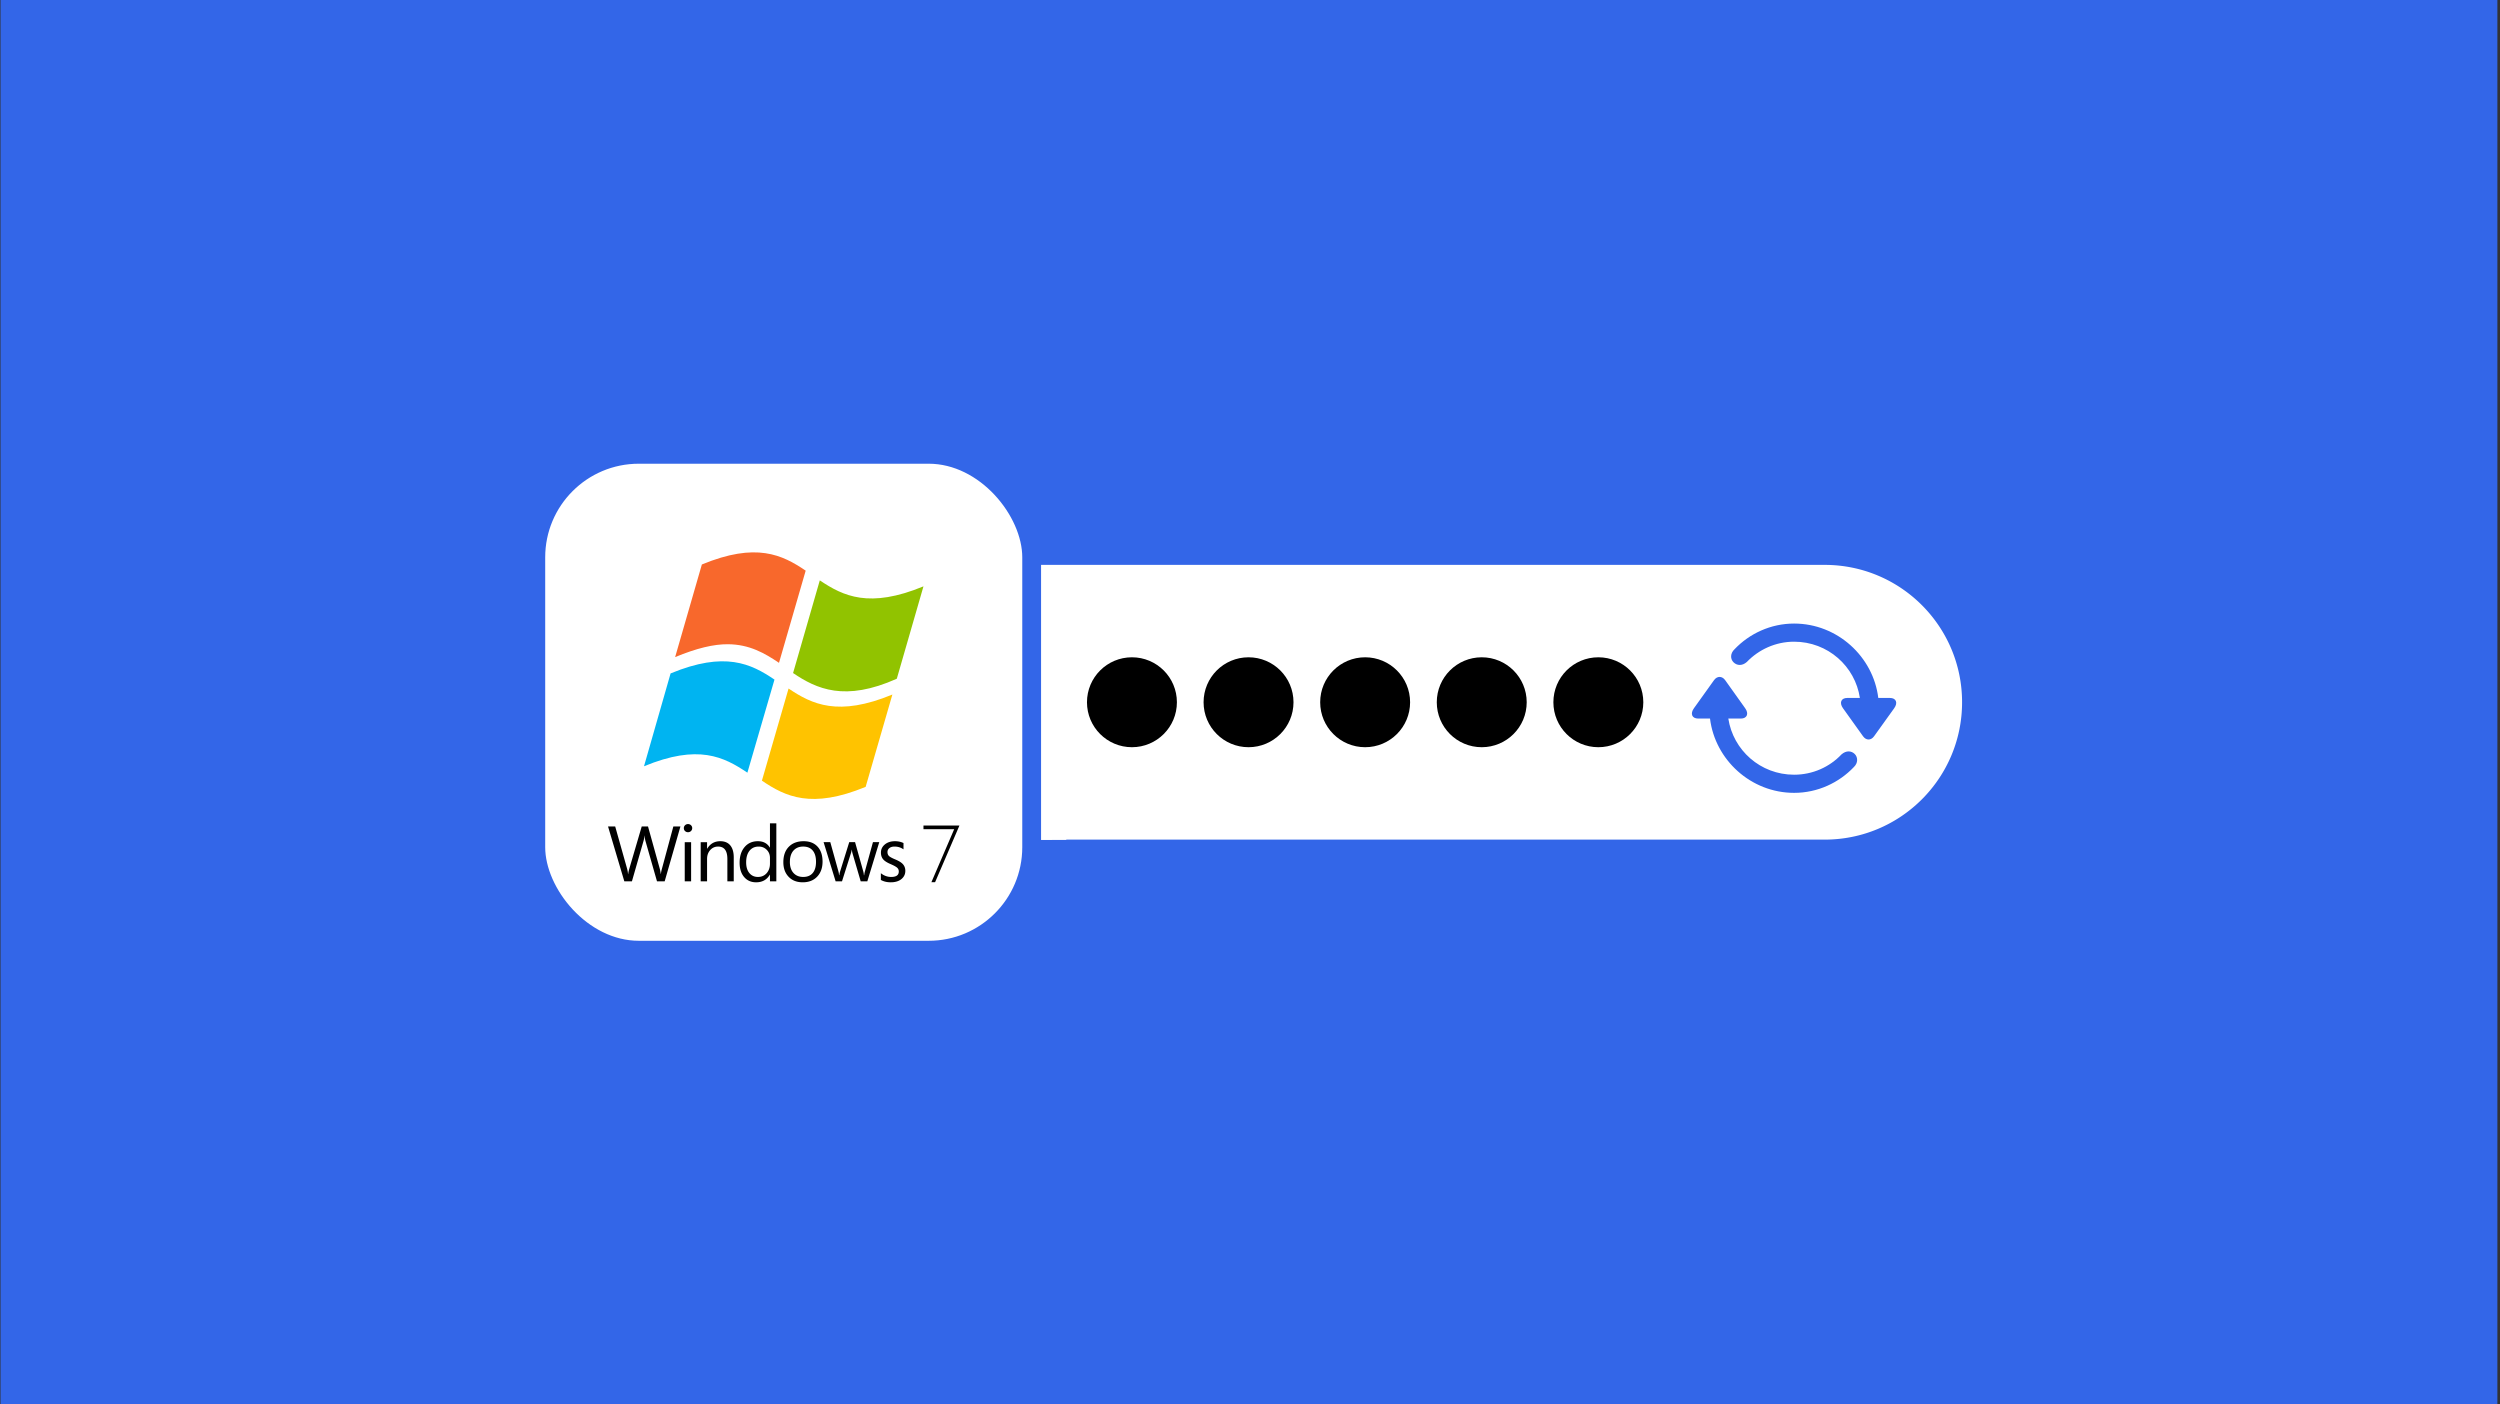 <svg width="801" height="450" viewBox="0 0 801 450" fill="none" xmlns="http://www.w3.org/2000/svg"><rect x="0" y="0" width="801" height="450" fill="#333333" stroke="none"/><path fill="#3366E8" d="M.16 0h800v450H.16z"/><path d="M271.058 220.361c-16.768-12.657-7.817-39.373 13.192-39.373h300.386c24.308 0 44.012 19.705 44.012 44.012 0 24.307-19.704 44.012-44.012 44.012H310.461l-35.425-44.762a21.895 21.895 0 00-3.978-3.889z" fill="#fff"/><circle cx="14.406" cy="14.406" r="14.406" transform="matrix(1 0 0 -1 348.267 239.407)" fill="#000"/><circle cx="14.406" cy="14.406" r="14.406" transform="matrix(1 0 0 -1 385.626 239.407)" fill="#000"/><circle cx="14.406" cy="14.406" r="14.406" transform="matrix(1 0 0 -1 422.985 239.407)" fill="#000"/><circle cx="14.406" cy="14.406" r="14.406" transform="matrix(1 0 0 -1 460.344 239.407)" fill="#000"/><circle cx="14.406" cy="14.406" r="14.406" transform="matrix(1 0 0 -1 497.704 239.407)" fill="#000"/><path d="M341.618 269.017V255.67l-24.508-6.098-2.761 19.445h27.269z" fill="#fff"/><path d="M307.474 211.987c-3.946-15.742 7.959-30.999 24.188-30.999l5.378 88.024h-22.118l-4.225-42.717a32.719 32.719 0 00-.821-4.723l-2.402-9.585z" fill="#fff"/><path d="M341.618 269.017V255.67l-24.508-6.098-2.761 19.445h27.269z" fill="#fff"/><path d="M605.492 223.617h-3.691c-1.598-13.196-13.086-23.83-26.971-23.83-7.493 0-14.325 3.223-19.091 8.237-1.405 1.323-1.377 3.113-.331 4.16 1.102 1.102 2.755 1.24 4.27-.083 3.802-3.967 9.202-6.501 15.152-6.501 10.827 0 19.56 7.906 21.075 18.017h-4.022c-2.038 0-2.617 1.57-1.405 3.278l6.447 9.009c.992 1.377 2.534 1.377 3.526 0l6.446-8.981c1.24-1.708.689-3.306-1.405-3.306zm-61.351 6.612h3.747c1.597 13.168 13.058 23.802 26.942 23.802 7.549 0 14.381-3.251 19.147-8.265 1.377-1.295 1.322-3.113.303-4.16-1.102-1.102-2.755-1.212-4.27.111-3.774 3.994-9.174 6.501-15.18 6.501-10.826 0-19.532-7.906-21.075-17.989h3.995c2.039 0 2.645-1.598 1.405-3.306l-6.419-9.009c-.992-1.377-2.562-1.377-3.554 0l-6.446 9.009c-1.24 1.708-.689 3.306 1.405 3.306z" fill="#3366E8"/><rect x="171.672" y="145.563" width="158.875" height="158.875" rx="33" fill="#fff" stroke="#3366E8" stroke-width="6.023"/><path d="M295.88 187.868c-17.354 7.175-25.698 3.142-33.218-1.919l-8.561 29.695c7.513 5.09 16.583 9.275 33.233 1.822l8.546-29.598z" fill="#91C300"/><path d="M239.464 247.566c-7.537-5.073-15.731-9.246-33.126-2.053l8.518-29.751c17.398-7.194 25.757-3.123 33.286 1.981l-8.678 29.823z" fill="#00B4F1"/><path d="M249.589 212.372c-4.538-3.055-9.418-5.908-16.349-5.96-4.573-.035-10.016 1.263-16.927 4.121l8.564-29.675c17.387-7.189 25.738-3.12 33.263 1.98l-8.551 29.534z" fill="#F8682C"/><path d="M252.657 220.605c7.528 5.068 15.89 9.105 33.262 1.925l-8.563 29.576c-17.375 7.186-25.72 3.117-33.24-1.983l8.541-29.518z" fill="#FFC300"/><path d="M212.086 278.339c-.191.702-.303 1.262-.336 1.68h-.05a11.434 11.434 0 00-.299-1.631l-3.776-13.583h-2.019l-3.963 13.485c-.215.744-.34 1.332-.373 1.766h-.05a9.117 9.117 0 00-.311-1.766l-3.801-13.485h-2.294l5.222 17.58h2.43l3.701-12.885a9.354 9.354 0 00.336-1.753h.05c.025.629.117 1.222.274 1.777l3.677 12.862h2.455l5.047-17.581h-2.268l-3.652 13.534zm7.304 4.046h2.043v-12.554h-2.043v12.554zm1.047-18.353c-.366 0-.679.125-.941.374a1.226 1.226 0 00-.393.926c0 .383.131.699.393.943.262.246.575.368.941.368.374 0 .691-.127.953-.38.262-.254.393-.564.393-.932 0-.368-.131-.676-.393-.926a1.335 1.335 0 00-.953-.373zm10.343 5.492c-1.837 0-3.232.797-4.187 2.391h-.05v-2.084h-2.044v12.554h2.044v-7.16c0-1.153.334-2.105 1.003-2.857.669-.752 1.514-1.128 2.536-1.128 1.978 0 2.966 1.328 2.966 3.985v7.16h2.044v-7.687c0-1.652-.367-2.926-1.103-3.825s-1.805-1.349-3.209-1.349zm15.915 2.035h-.05c-.806-1.357-2.082-2.035-3.826-2.035-1.769 0-3.186.625-4.249 1.877-1.063 1.249-1.596 2.921-1.596 5.013 0 1.961.499 3.507 1.496 4.634.955 1.095 2.217 1.643 3.788 1.643 1.977 0 3.44-.813 4.386-2.44h.05v2.134h2.044v-18.586h-2.044l.001 7.76zm0 5.15c0 1.209-.341 2.214-1.022 3.016-.723.833-1.666 1.25-2.829 1.25-1.096 0-1.985-.385-2.666-1.152-.74-.835-1.11-2.007-1.11-3.518 0-1.587.358-2.827 1.073-3.722.714-.895 1.694-1.343 2.94-1.343 1.055 0 1.928.36 2.618 1.079.664.686.996 1.533.996 2.537v1.853zm10.795-7.185c-1.936 0-3.481.556-4.636 1.667-1.246 1.193-1.869 2.882-1.869 5.064 0 1.912.548 3.453 1.645 4.621 1.122 1.21 2.642 1.814 4.561 1.814 1.943 0 3.489-.604 4.635-1.814 1.148-1.21 1.72-2.816 1.72-4.817 0-2.036-.533-3.635-1.601-4.794-1.068-1.161-2.553-1.741-4.455-1.741zm2.929 10.164c-.707.857-1.733 1.287-3.079 1.287-1.296 0-2.33-.424-3.102-1.27-.773-.845-1.159-2.02-1.159-3.525 0-1.602.403-2.84 1.208-3.715.765-.816 1.782-1.226 3.053-1.226 1.288 0 2.29.404 3.004 1.214.739.842 1.109 2.068 1.109 3.678 0 1.538-.345 2.723-1.034 3.557zm16.672-.393a5.675 5.675 0 00-.199 1.128h-.099a6.08 6.08 0 00-.174-1.128l-2.654-9.465h-1.87l-2.929 9.416a4.993 4.993 0 00-.236 1.152h-.1a6.746 6.746 0 00-.175-1.128l-2.629-9.44h-2.144l3.852 12.555h2.043l2.854-9.011c.15-.466.237-.842.262-1.128h.05c.041.441.107.825.199 1.152l2.63 8.987h2.118l3.826-12.554h-2.02l-2.605 9.464zm9.686-3.959c-.971-.409-1.611-.757-1.919-1.042-.34-.312-.511-.745-.511-1.3 0-.515.203-.935.61-1.263.408-.327.95-.49 1.633-.49 1.089 0 2.052.298 2.89.895v-2.023c-.805-.392-1.715-.588-2.729-.588-1.321 0-2.4.345-3.239 1.035-.839.691-1.26 1.559-1.26 2.606 0 .932.27 1.688.811 2.268.449.491 1.209.964 2.28 1.422 1.039.45 1.737.833 2.094 1.153.356.319.536.724.536 1.214 0 1.168-.811 1.753-2.431 1.753-1.213 0-2.317-.401-3.315-1.201v2.158c.897.506 1.953.76 3.165.76 1.481 0 2.648-.368 3.502-1.104.782-.679 1.172-1.533 1.172-2.563 0-.932-.312-1.699-.934-2.304-.483-.475-1.267-.937-2.355-1.386zm9.103-9.665h9.845l-7.303 16.982h1.182l7.8-18.146H295.88v1.164z" fill="#000"/></svg>